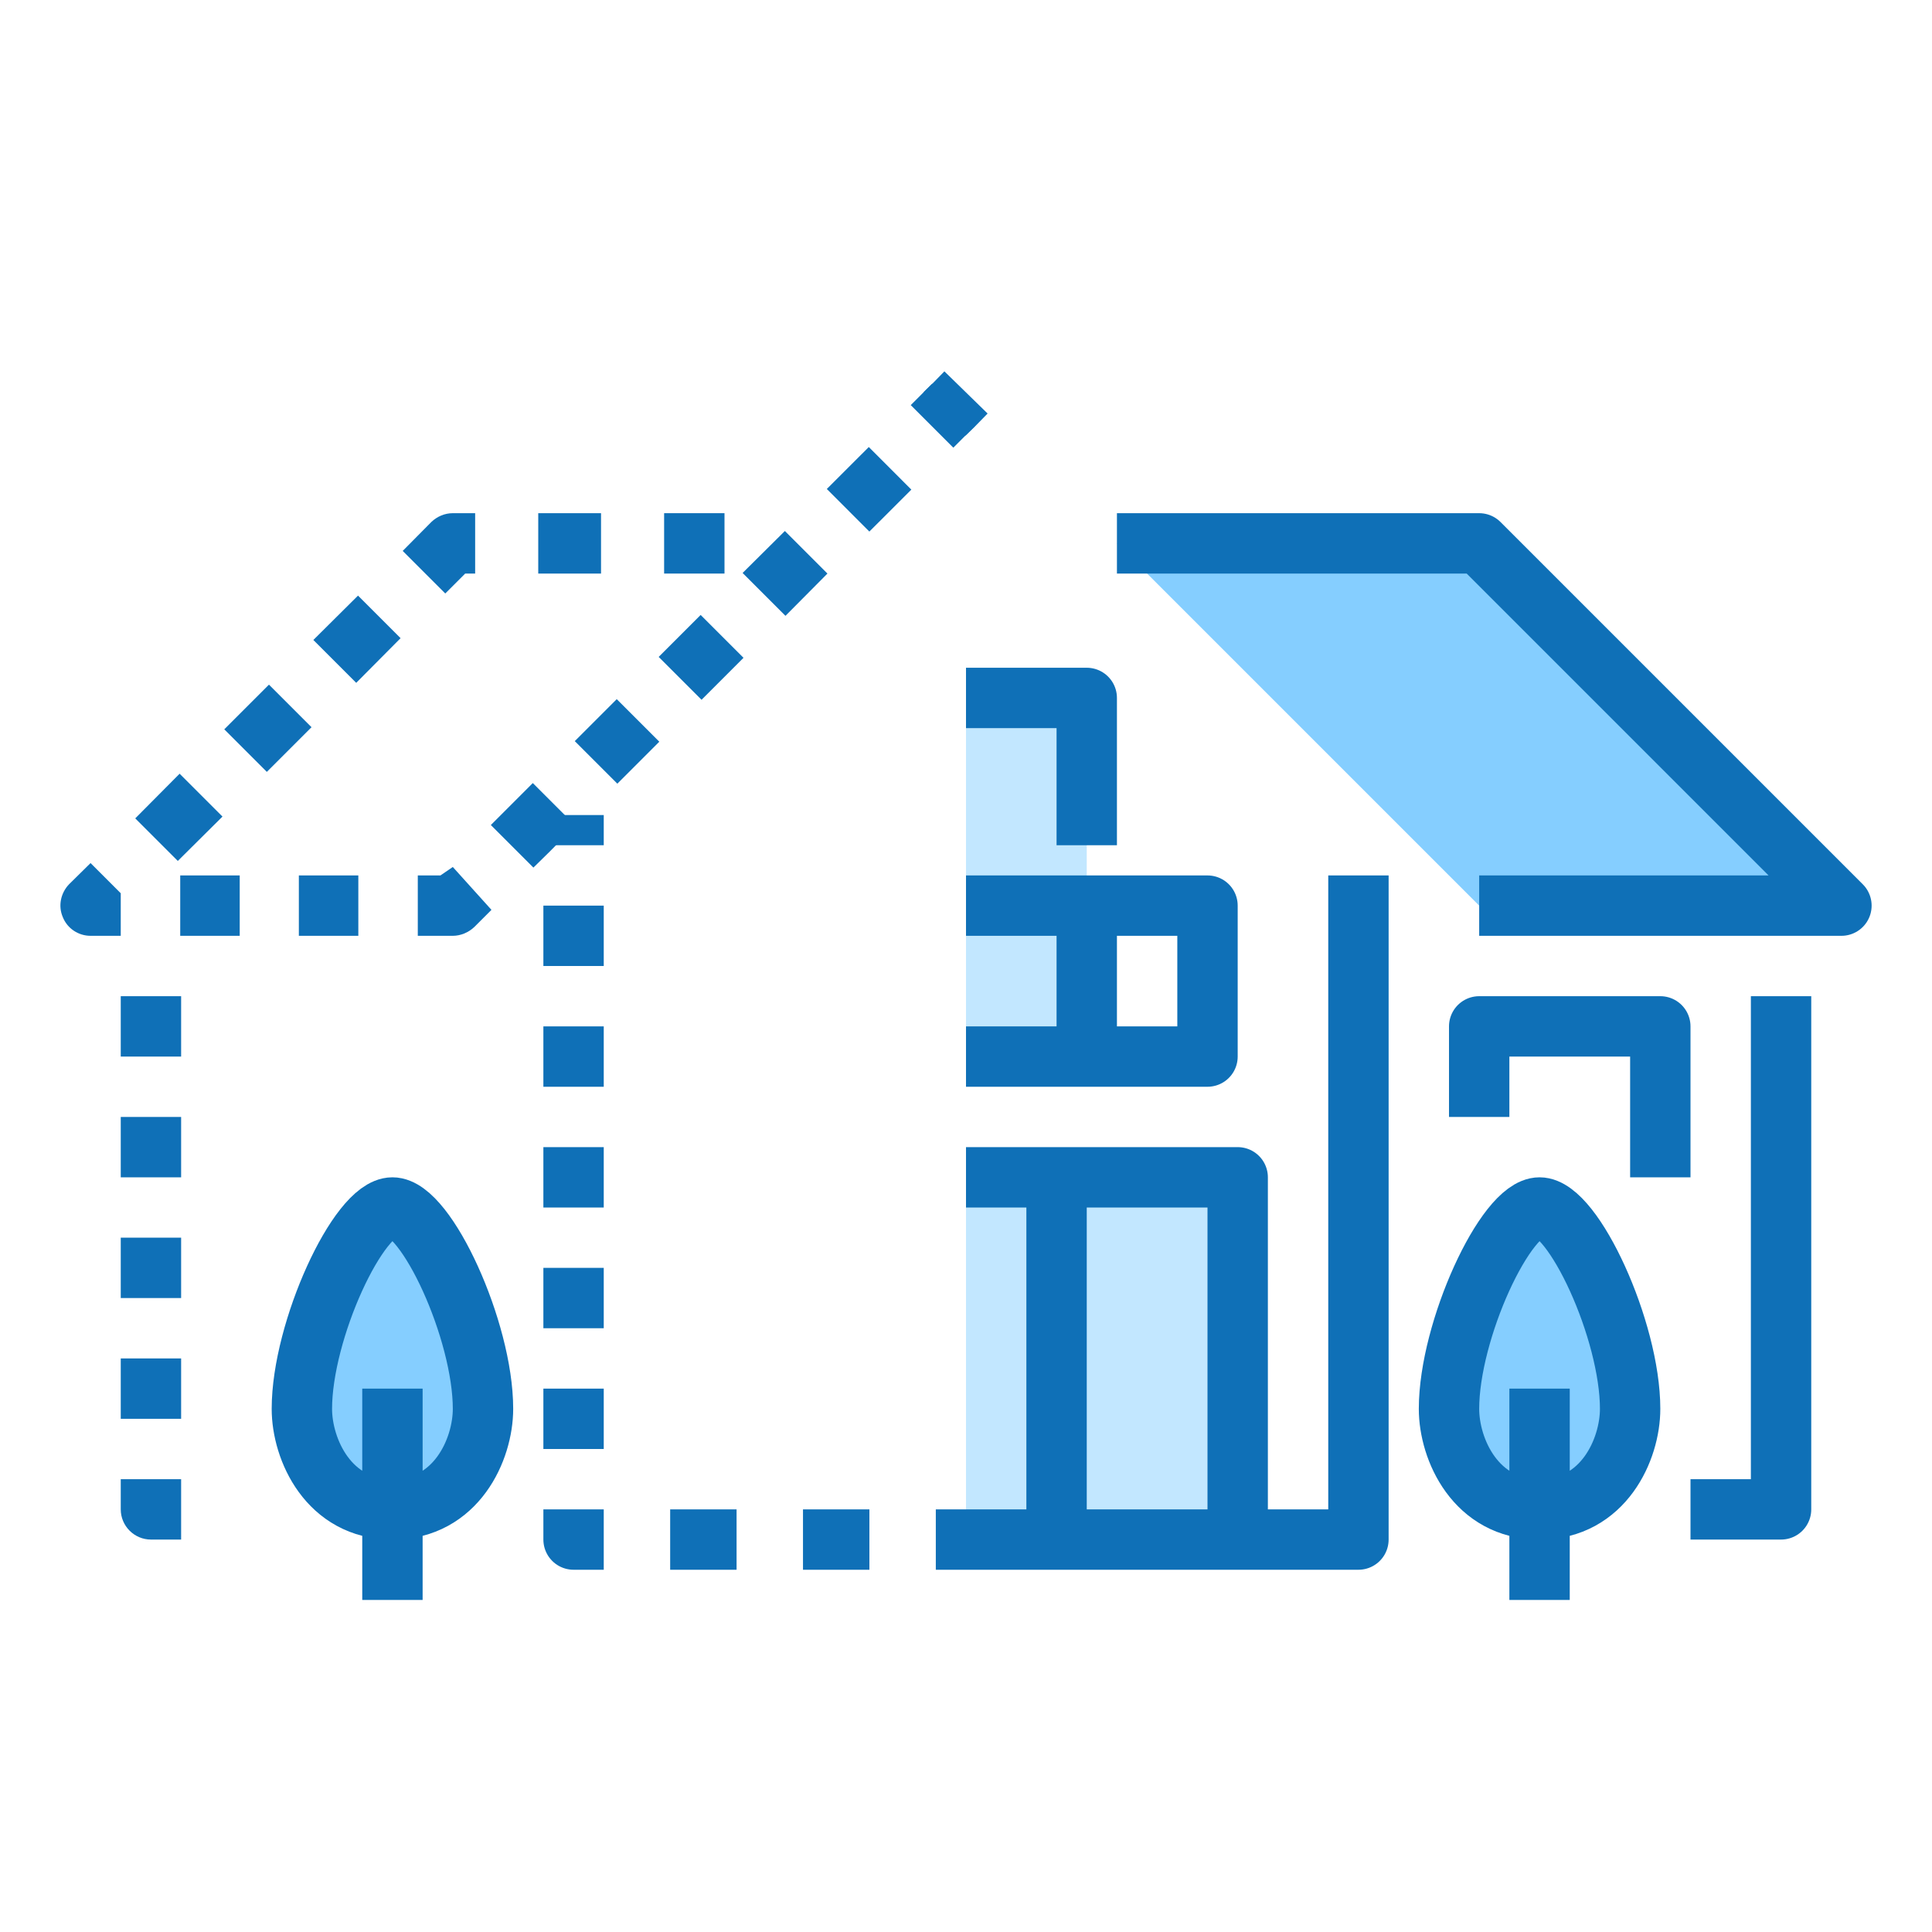 <svg viewBox="0 0 64 64" xml:space="preserve" xmlns="http://www.w3.org/2000/svg" enable-background="new 0 0 64 64"><path d="M36 28v2h-4v-6.88h4zM32 30h4v5h-4zM32 39h3v12h-3zM35 39h6v12h-6z" fill="#c2e7ff" class="fill-c2e7ff"></path><path d="M10 46.67c0-2.6 1.88-6.67 3-6.67s3 4.07 3 6.67c0 1.34-.88 3.33-3 3.33s-3-1.99-3-3.33zM51 50c-2.12 0-3-1.99-3-3.33 0-2.6 1.88-6.67 3-6.67s3 4.07 3 6.67c0 1.34-.88 3.33-3 3.33zM61 30H49l-2.5-2.5L37 18h12z" fill="#85ceff" class="fill-85ceff"></path><path d="m31.59 13.42.7.7-.71.71-1.41-1.41.71-.71z" fill="#0f70b7" class="fill-0c67bd"></path><path transform="rotate(-44.98 28.788 16.21)" d="M27.807 15.213h1.966v1.994h-1.966z" fill="#0f70b7" class="fill-0c67bd"></path><path d="m27.41 19-1.39 1.4-1.42-1.42 1.4-1.39z" fill="#0f70b7" class="fill-0c67bd"></path><path transform="rotate(-45.009 23.226 21.776)" d="M22.242 20.771h1.966v2.008h-1.966z" fill="#0f70b7" class="fill-0c67bd"></path><path d="M24 18.98V19h-2v-2h2z" fill="#0f70b7" class="fill-0c67bd"></path><path transform="rotate(-45.009 20.441 24.56)" d="M19.457 23.563h1.966v1.994h-1.966z" fill="#0f70b7" class="fill-0c67bd"></path><path d="M17.83 17h2.08v2h-2.08zM19.06 27.35l-.06.06v-.12zM19 27.29v.12l-.79.8-.54.53-1.41-1.41 1.39-1.39zM13.34 18.25l.95-.96c.19-.18.44-.29.71-.29h.74v2h-.33l-.66.66-1.41-1.41zM14.59 29l.41-.28 1.28 1.42-.57.57c-.19.18-.45.29-.71.29h-1.16v-2h.75zM13.27 21.14l-1.47 1.48-1.42-1.42 1.48-1.47zM9.9 29h1.97v2H9.9z" fill="#0f70b7" class="fill-0c67bd"></path><path transform="rotate(-44.992 8.874 24.125)" d="M7.828 23.128h2.093v1.994H7.828z" fill="#0f70b7" class="fill-0c67bd"></path><path d="M5.97 29h1.971v2H5.97zM7.37 27.05l-1.48 1.47-1.41-1.41 1.47-1.48zM6 49v2H5c-.55 0-1-.45-1-1v-1h2zM4 45h2v2H4zM4 41h2v2H4zM4 37h2v2H4zM4 33h2v2H4zM4 31H3c-.4 0-.77-.24-.92-.62-.16-.37-.07-.8.21-1.09l.71-.7.41.41.59.59V31z" fill="#0f70b7" class="fill-0c67bd"></path><path d="M37 18h12l12 12H49" fill="none" stroke="#0f70b7" stroke-width="2" stroke-linejoin="round" stroke-miterlimit="10" class="stroke-0c67bd"></path><path d="m31.29 13.71.3-.29L32 13M32 51h-1" fill="none" stroke="#0f70b7" stroke-width="2" stroke-linejoin="round" class="stroke-0c67bd"></path><path d="M28.8 51h-7.7" fill="none" stroke="#0f70b7" stroke-width="2" stroke-linejoin="round" stroke-dasharray="2.2,2.2" class="stroke-0c67bd"></path><path d="M20 51h-1v-1" fill="none" stroke="#0f70b7" stroke-width="2" stroke-linejoin="round" class="stroke-0c67bd"></path><path d="M19 48V29" fill="none" stroke="#0f70b7" stroke-width="2" stroke-linejoin="round" stroke-dasharray="2,2" class="stroke-0c67bd"></path><path d="M19 28v-1" fill="none" stroke="#0f70b7" stroke-width="2" stroke-linejoin="round" class="stroke-0c67bd"></path><path d="M32 51h13V29" fill="none" stroke="#0f70b7" stroke-width="2" stroke-linejoin="round" stroke-miterlimit="10" class="stroke-0c67bd"></path><path d="M41 51V39h-9M35 39v12M36 30v5M32 23.12h4V28M32 30h8v5h-8M51 40c1.12 0 3 4.07 3 6.67 0 1.34-.88 3.33-3 3.33s-3-1.99-3-3.33c0-2.6 1.88-6.67 3-6.67zM13 40c-1.12 0-3 4.07-3 6.67 0 1.34.88 3.33 3 3.33s3-1.99 3-3.33c0-2.6-1.88-6.67-3-6.67zM51 46v7M13 46v7M59 33v17h-3M49 37v-3h6v5" fill="none" stroke="#0f70b7" stroke-width="2" stroke-linejoin="round" stroke-miterlimit="10" class="stroke-0c67bd"></path></svg>